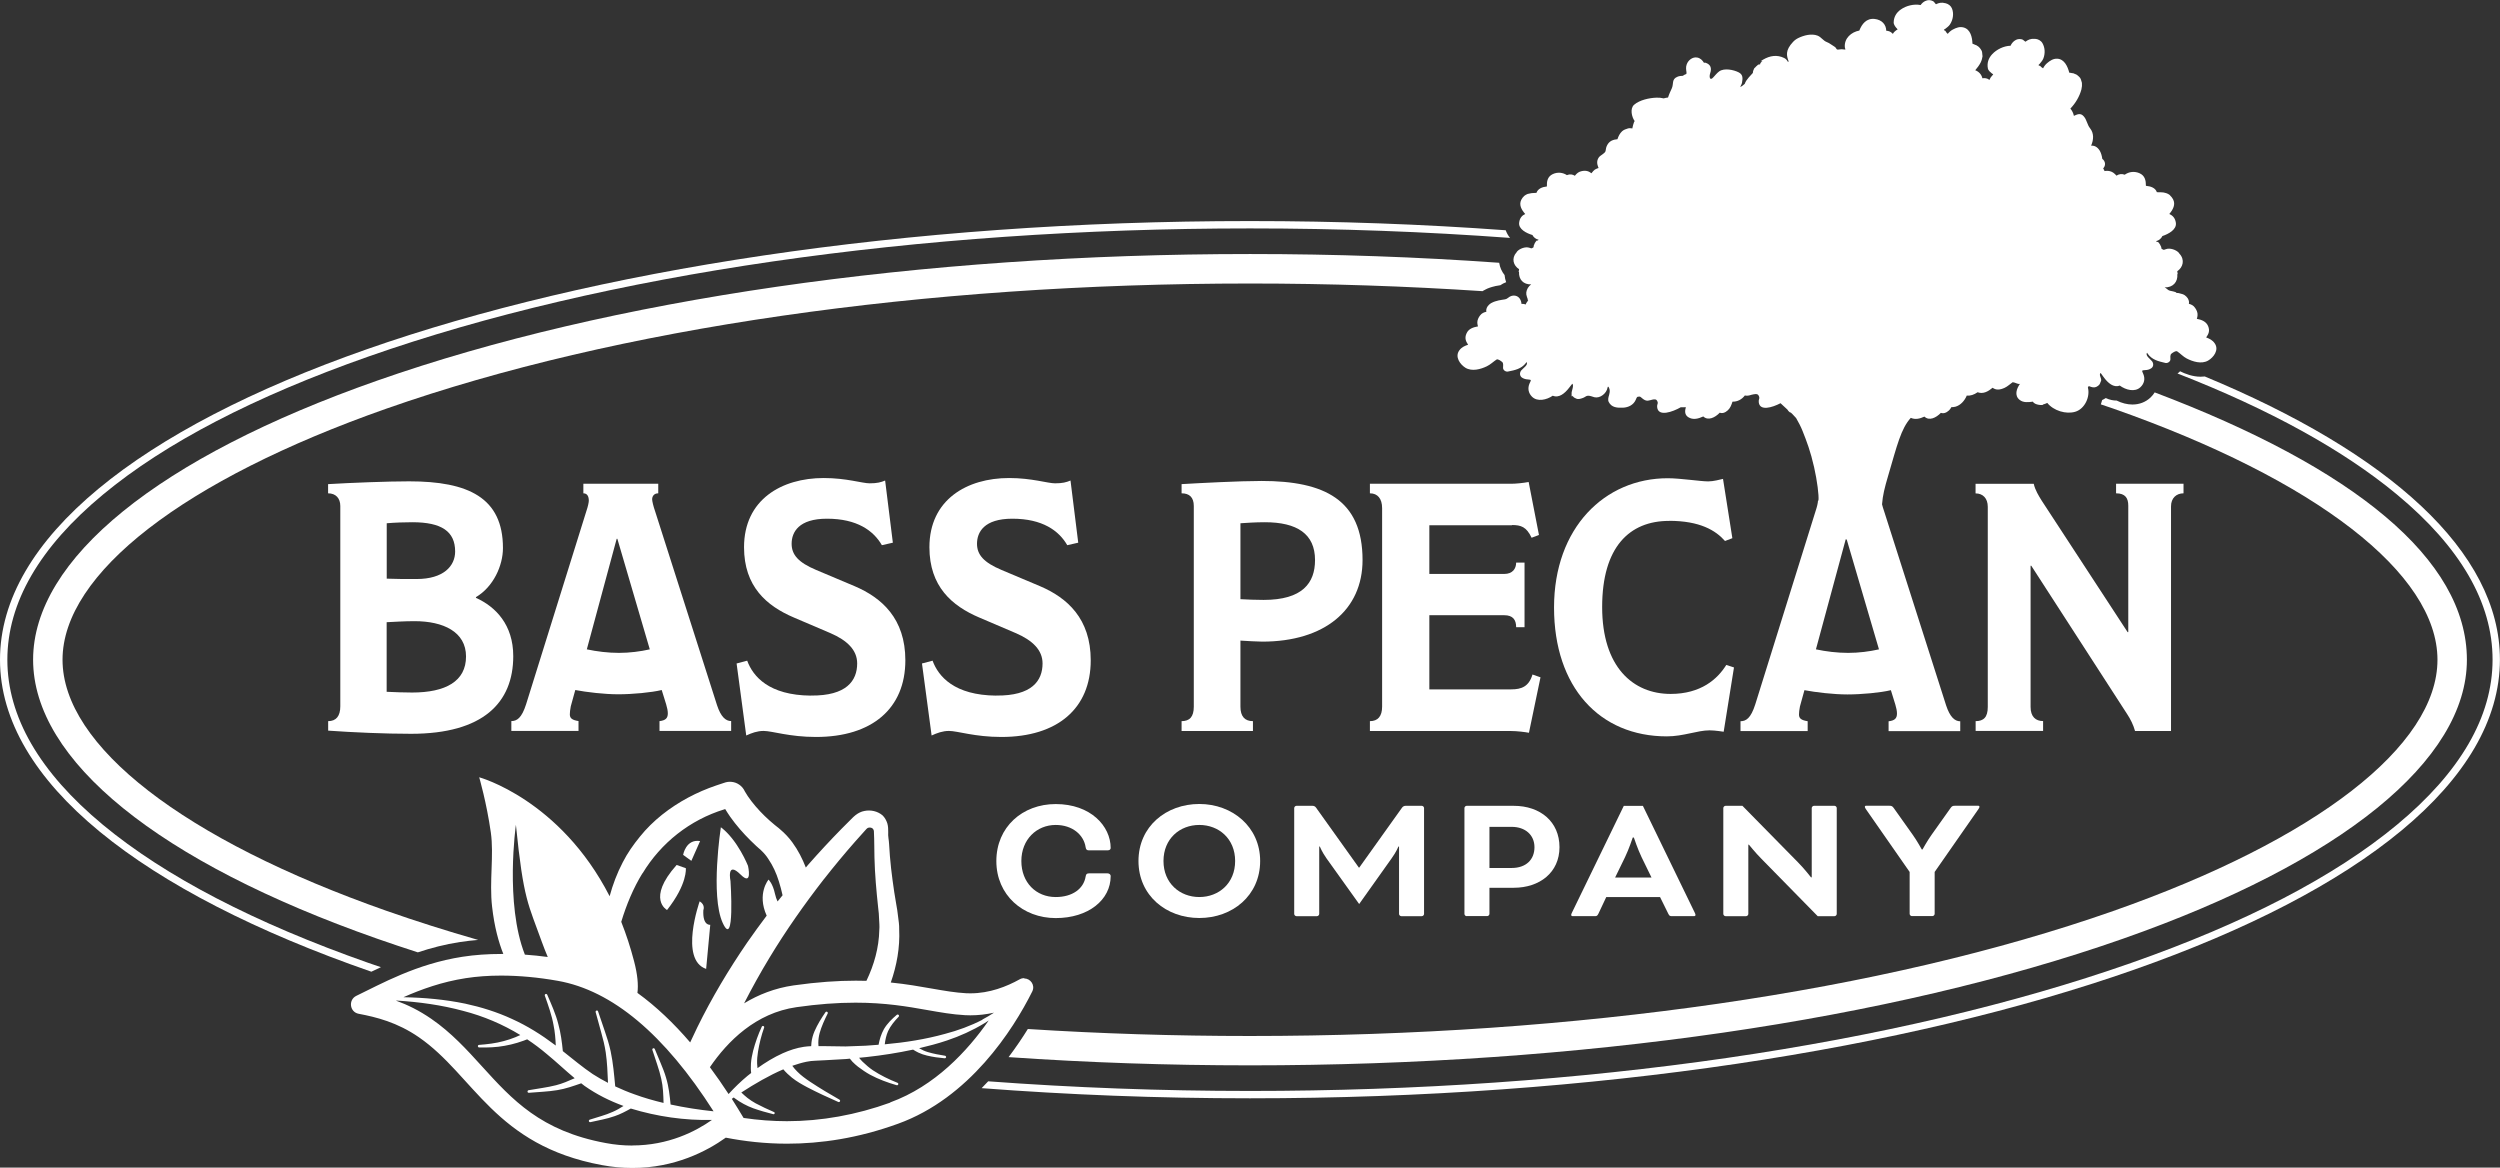 <?xml version="1.0" encoding="UTF-8"?>
<svg id="Layer_2" data-name="Layer 2" xmlns="http://www.w3.org/2000/svg" viewBox="0 0 339.84 158.72">
  <rect x="0" y="0" width="339.84" height="158.72" fill="#333333" stroke="none"/>
  <defs>
    <style>
      .cls-1 {
        fill: #fff;
        stroke-width: 0px;
      }
    </style>
  </defs>
  <path class="cls-1" d="M207.39,41.4c-.17-.08-.36-.11-.56-.08-.05-.53-.3-1.03-.88-1.13-.34-.06-.7.08-.95.3-.25.22-.52.22-.85.27-.14.02-.3.05-.44.08h0c-.14.03-.28.07-.43.12h0s-.03.01-.04.01c-.14.04-.27.1-.39.16-.06.03-.12.06-.18.09-.16.11-.32.24-.44.41-.18.27-.23.52-.18.75-.31.07-.62.18-.87.52-.2.27-.37.61-.36.97.01.18.04.33.09.5-.63.11-1.27.31-1.55.94-.3.65-.1,1.09.21,1.55-.46.16-.89.33-1.21.79-.61.86.11,1.88.84,2.34.88.54,2.08.21,2.92-.2.48-.23.87-.62,1.31-.91.2-.13.64.22.77.33.2.16.12.57.12.8,0,.31.36.55.65.5.95-.18,1.84-.37,2.45-1.16.03-.04.06-.09.09-.13.29.37-.48.84-.73,1.15-.23.31-.21.73.11.96.27.17.5.23.81.25.55.04.42.1.22.55-.28.65-.16,1.3.33,1.79.74.74,2,.44,2.83-.13.82.36,1.63-.31,2.2-1.05.15-.18.28-.37.43-.55.01-.01.01-.02.03-.03.27.27-.16,1.05-.1,1.38,0,0,0,.37,0,.37.02,0,.07-.18.1-.08.03.08.05,0,.11.08.1.15.24.18.43.28.29.13.63,0,.91-.1.2-.06.39-.25.59-.29.29-.05.68.12.96.2.78.18,1.65-.53,1.78-1.28.07-.41.26.09.28.22.06.24,0,.52-.06.75-.09.28-.2.65-.06.94.39.79,1.18.82,1.96.79.73-.04,1.39-.37,1.7-1.03.18-.39.13-.48.55-.48h0c.19,0,.55.59,1.1.56.35-.02,1.02-.37,1.23-.05.29.45,0,.44.05.94.15,1.34,2.11.63,3.21,0,.24.02.46,0,.69-.01-.15.51-.17,1.03.31,1.35.67.43,1.39.22,2.06-.09.64.62,1.59.17,2.24-.51.34.12.71.03,1.1-.33.35-.32.49-.75.63-1.17.67.02,1.27-.3,1.68-.84.3.07.6.01.88-.09.35-.08.8-.2.96.05.07.1.1.19.12.27.05.22-.11.31-.07.68.13,1.25,1.83.73,2.96.14.32.29.63.58.94.87.07.12.16.25.3.35.05.03.11.04.16.06.05.06.12.1.18.16.18.19.37.39.54.58.33.58.65,1.17.89,1.79.54,1.36,1.07,2.73,1.56,4.91.42,1.86.66,3.81.59,4.49-.03.02-.07.04-.07.07,0,.24-.13.82-.31,1.34l-8.21,26.31c-.61,1.92-1.27,2.3-2.01,2.3v1.34h9.13v-1.34c-.87-.14-1.18-.38-1.18-.91,0-.24.04-.67.13-1.1l.61-2.21c1.53.29,3.93.58,5.85.58s4.5-.24,5.9-.58l.61,1.97c.13.43.22.86.22,1.2,0,.62-.26.96-1.14,1.06v1.34h9.74v-1.34c-.74,0-1.4-.58-1.92-2.16l-8.43-26.4c-.11-.31-.21-.64-.28-.93.09-1.22.35-2.26.82-3.85,1.24-4.22,1.75-6.43,3.09-7.91.61.28,1.25.11,1.85-.17.65.62,1.58.17,2.24-.51.33.12.71.03,1.1-.33.14-.13.24-.29.32-.44.2-.01.39-.01.58-.07.69-.21,1.22-.8,1.52-1.51.5.06.99-.12,1.47-.45.75.28,1.43-.1,2.04-.61.45.33.97.32,1.65,0,.39-.18.71-.5,1.07-.75.05.01.11.01.19.03.15.02.71.33.83.16-.48.65-.83,1.62-.05,2.22.5.39,1.17.31,1.79.23.23.48,1.4.53,1.4.39,0,0-.05,0-.04,0,.2-.05.38-.12.59-.22.85,1.06,2.56,1.58,3.81,1.2,1.28-.38,2.05-2.03,1.71-3.3.06-.06.08-.14.12-.2.04.02.07.05.11.05.27.11.61.21.9.08.2-.09.34-.2.44-.33.07-.09.11-.22.15-.33.03-.07.06-.11.08-.18,0,0,0-.01,0-.02.08-.34-.35-.79-.07-1.04,0,.01.01.02.03.03.14.19.27.39.41.57.55.75,1.33,1.45,2.16,1.11.82.6,2.06.94,2.82.22.51-.48.66-1.12.39-1.77-.19-.47-.3-.52.24-.55.31-.01.54-.06.81-.23.34-.21.37-.63.15-.95-.23-.31-.99-.8-.69-1.18.03.05.05.09.09.14.57.82,1.46,1.03,2.41,1.25.28.06.66-.17.67-.48,0-.23-.07-.63.15-.79.13-.1.58-.44.78-.3.44.3.8.71,1.28.96.83.43,2.01.8,2.91.29.75-.43,1.51-1.44.92-2.32-.31-.47-.73-.66-1.18-.83.32-.45.54-.89.26-1.55-.27-.63-.9-.86-1.53-.98.06-.17.09-.31.1-.5.03-.35-.13-.69-.33-.98-.23-.35-.54-.48-.85-.56.05-.24.01-.48-.16-.76-.11-.17-.26-.3-.42-.42-.05-.03-.1-.05-.15-.08-.14-.08-.53-.14-.67-.2-.01,0-.29-.01-.29-.02h0s-.03-.09-.16-.12c-.14-.03-.17-.07-.31-.09-.33-.07-.54-.07-.79-.3-.11-.1-.22-.18-.35-.24,1.11.03,1.82-.71,1.73-1.8.01,0,.04-.01.05-.01-.01-.13-.03-.25-.06-.39.8-.54,1.05-1.56.31-2.37,0,0-.01-.01-.02-.01-.03-.04-.03-.08-.07-.12-.37-.42-1.22-.7-1.75-.5-.4.14-.29.12-.62-.07,0-.19-.07-.36-.17-.5,0,0,0-.02,0-.03h0s-.04-.06-.06-.08c-.07-.12-.14-.23-.26-.32-.02.04-.09.03-.13.01-.03-.01-.04-.04-.07-.05,0-.01-.02-.03-.03-.05.39-.1.68-.34.85-.69.83-.28,1.97-.88,1.83-1.81-.09-.64-.44-.99-.89-1.19.51-.6.88-1.3.51-2-.12-.22-.25-.38-.4-.51h.01s.01,0,.01,0c0,0-.03-.01-.06-.05,0,0,0-.01-.01-.02-.14-.12-.31-.19-.47-.25-.05-.01-.1-.03-.16-.04-.12-.04-.26-.07-.41-.07-.05,0-.1-.01-.16-.01-.18-.01-.36-.01-.55-.01-.2-.59-.82-.81-1.49-.87,0-.71-.12-1.39-.89-1.72-.68-.29-1.41-.2-1.99.21-.42-.16-.8-.08-1.13.13-.02-.03-.04-.05-.07-.09-.25-.25-.46-.43-.82-.52-.26-.06-.5-.06-.72-.01-.05-.12-.1-.24-.19-.35.25-.3.36-.68.11-1.07-.06-.1-.14-.18-.23-.24-.05-.4-.16-.78-.33-1.09-.34-.56-.74-.73-1.19-.71.35-.79.41-1.68-.15-2.37-.39-.49-.43-1.13-.84-1.6-.46-.54-.9-.27-1.35-.08-.08-.38-.24-.7-.48-.99.71-.73,1.25-1.66,1.5-2.6.08-.33.1-.62.07-.89-.01-.09-.05-.16-.07-.24-.04-.16-.09-.32-.17-.44-.06-.08-.12-.13-.19-.2-.11-.1-.2-.18-.33-.26-.09-.05-.2-.08-.3-.12-.08-.02-.13-.07-.22-.09.01.01.02.04.04.05-.16-.03-.29-.09-.48-.09-.22-.86-.67-1.84-1.62-1.9-.55-.03-.99.26-1.39.6-.22.18-.43.46-.55.71-.16-.09-.29-.2-.41-.34-.25-.02-.27-.11-.07-.25.18-.23.39-.44.51-.73.27-.67.25-1.48-.12-2.11-.21-.35-.6-.56-1.01-.58-.63-.04-.94.13-1.29.39-.15-.07-.3-.27-.48-.32-.39-.1-.73-.03-1.05.22-.23.18-.39.4-.5.65-.92.02-1.89.5-2.49,1.14-.52.55-.74,1.23-.59,1.96.03.14.12.27.24.4.05.05.09.08.14.12.05.05.1.1.15.14.01,0,.02.01.03.01.03.01.06.05.08.06.01.02.03.02.04.03,0,0,0,.02.01.03.02,0,.03.01.04.02-.06.06-.12.11-.17.17-.14.14-.27.35-.33.56-.03-.02-.05-.04-.07-.05,0,0,.01.02.01.03-.27-.2-.56-.25-.92-.2-.12-.52-.48-.9-.97-1.09.28-.33.54-.67.73-1.04.15-.3.22-.59.26-.86,0-.09-.02-.16-.03-.25-.01-.16-.02-.32-.07-.46-.04-.09-.1-.16-.14-.24-.08-.12-.16-.22-.27-.32-.07-.07-.16-.12-.25-.17-.07-.04-.12-.1-.19-.12,0,0,.01.03.02.05-.14-.07-.26-.15-.44-.2-.03-.89-.27-1.94-1.19-2.2-.54-.15-1.01.03-1.48.28-.25.13-.52.36-.69.59-.14-.12-.24-.25-.33-.42-.24-.07-.25-.16-.03-.25.23-.18.49-.36.65-.6.42-.62.57-1.46.29-2.17-.14-.36-.47-.62-.85-.72-.6-.16-.93-.06-1.33.13-.14-.11-.23-.33-.4-.42-.36-.18-.71-.19-1.07-.01-.26.12-.46.32-.62.54-.9-.18-1.96.09-2.67.59-.63.43-.98,1.04-.99,1.79,0,.15.07.3.15.44.03.05.07.09.11.16.05.05.08.1.12.15,0,0,0,0,.02.01.02.02.05.06.07.09,0,.01.02.03.03.03,0,0,0,.02.01.03.01.01.02.03.03.03-.07.04-.14.08-.21.12-.16.11-.33.28-.44.48-.02-.02-.04-.04-.05-.07,0,.01.01.03.01.04-.23-.27-.5-.37-.86-.4-.01-.83-.59-1.49-1.58-1.6-1.12-.12-1.73.69-2.08,1.58-1.09.2-2.07,1.05-1.97,2.26.02.11.05.21.08.32-.09-.02-.18,0-.27,0,.01-.02.03-.02.03-.03-.23-.02-.45-.01-.69.03-.37.06-.22-.2-.58-.41-.21-.14-.43-.29-.65-.42-.05-.03-.1-.07-.16-.1,0,0,0,.01,0,.02-.06-.03-.1-.07-.17-.09-.55-.2-.77-.68-1.29-.89-.84-.33-1.9-.03-2.62.32-.27.13-.52.31-.72.53-1.08,1.15-.89,1.88-.59,2.66-.03,0-.07.03-.11.05-.11-.21-.25-.4-.5-.52-.97-.48-1.95-.32-2.87.22-.1.07-.21.14-.32.21h.23c-.2.14-.32.28-.32.45v-.02s-.24.03-.26.04c-.1.11-.29.23-.37.35-.05.06-.16.12-.18.19-.09.18-.17.37-.17.59-.14.14-.29.31-.43.47-.07.07-.12.12-.16.18-.22.25-.41.52-.52.84-.54.46-.72.53-.5.18.06-.1.1-.21.13-.32.11-.61.16-1.12-.45-1.43-.68-.35-1.97-.62-2.65-.13-.3.22-.54.53-.8.81-.48.54-.58-.09-.43-.53.24-.73.09-1.23-.66-1.47-.06-.01-.12,0-.17.03-.22-.36-.5-.64-.91-.72-.63-.13-1.24.35-1.44.92-.14.36-.09.72-.03,1.09,0,.07-.01.14-.02.22-.18.06-.33.14-.48.25-.25,0-.51.03-.76.14-.78.33-.47.95-.73,1.54-.16.36-.39.83-.52,1.27-.2.02-.39.06-.59.12-.31-.08-.63-.11-.97-.1-.98.03-2.3.31-3.06.97-.58.52-.32,1.66.08,2.21-.03.05-.06.1-.09.16-.11.26-.14.5-.21.76,0,.03-.01.06-.01.08-.2-.02-.41-.05-.59,0-.29.09-.58.18-.81.39-.31.29-.5.67-.63,1.08-.27.02-.53.07-.8.2-.52.27-.76.82-.81,1.37-.02.33-.73.61-.92.9-.31.44-.26.89-.07,1.36,0,.03.03.05.04.08-.17.05-.34.12-.51.22-.15.11-.3.28-.42.44-.02.01-.04.04-.06.06-.37-.33-.84-.42-1.4-.27-.34.09-.54.26-.77.52-.02.03-.04.05-.06.09-.32-.2-.69-.26-1.09-.09-.57-.37-1.27-.44-1.92-.14-.72.34-.83,1-.8,1.68-.65.07-1.23.31-1.42.87-.18,0-.35.01-.53.03-.04,0-.09.01-.14.01-.14.02-.27.05-.39.08-.05,0-.1.02-.14.03-.16.07-.31.14-.45.26,0,0,0,0-.01,0-.03.03-.05.06-.05.06h0s.01-.01.01-.01c-.14.13-.26.28-.37.5-.33.69.04,1.35.54,1.91-.42.2-.75.55-.82,1.17-.12.9,1,1.45,1.8,1.69.17.33.47.56.84.64-.01.02-.03.04-.04.05-.02.01-.04.04-.06.05-.04.03-.1.03-.14,0-.1.09-.17.2-.24.31-.01.02-.03.04-.05.06v.02s0,.01,0,.03c-.09.14-.15.3-.15.5-.3.18-.19.2-.58.07-.53-.18-1.33.12-1.68.53-.02.04-.04.07-.06.12-.01,0-.02,0-.02,0-.69.8-.42,1.77.37,2.27-.03.13-.05.25-.06.38h.05c-.05,1.03.61,1.72,1.65,1.68-.19.15-.34.31-.45.49-.23.42-.29.77-.12,1.22.08.19.11.31.13.49.02,0,.05-.03.09-.07-.04.03-.06.07-.09.1-.16.2-.27.38-.34.56ZM251.22,88.75c-1.49,0-3.01-.19-4.37-.48l4.05-14.96.08.02s.04.01.06.02l4.38,14.92c-1.27.29-2.75.48-4.19.48Z"/>
  <path class="cls-1" d="M44.61,98.02v1.3c3.41.24,7.69.43,11.27.43,9.79,0,13.89-4.22,13.89-10.56,0-4.27-2.4-6.72-5.07-7.92v-.1c2.36-1.39,3.67-4.27,3.67-6.67,0-6.86-4.72-9.07-12.76-9.07-2.84,0-7.82.19-11.01.38v1.25c1.05,0,1.66.67,1.66,1.73v27.22c0,1.34-.57,2.02-1.66,2.02ZM52.56,71.13c1.14-.1,2.49-.14,3.5-.14,3.97,0,5.81,1.25,5.81,3.98,0,1.97-1.57,3.74-5.24,3.74-1.53,0-3.01,0-4.06-.05v-7.54ZM52.56,84.58c1.05-.05,2.4-.14,3.8-.14,3.89,0,6.99,1.44,6.99,4.8s-2.75,4.9-7.34,4.9c-.92,0-2.49-.05-3.45-.1v-9.46Z"/>
  <path class="cls-1" d="M89.65,98.02v1.34h9.74v-1.34c-.74,0-1.4-.58-1.92-2.16l-8.43-26.4c-.22-.62-.39-1.34-.39-1.58,0-.38.22-.82.83-.82v-1.3h-10.18v1.3c.57,0,.74.48.74,1.01,0,.24-.13.82-.31,1.34l-8.21,26.31c-.61,1.92-1.27,2.3-2.01,2.3v1.34h9.13v-1.34c-.87-.14-1.18-.38-1.18-.91,0-.24.04-.67.13-1.1l.61-2.21c1.53.29,3.93.58,5.85.58s4.5-.24,5.9-.58l.61,1.97c.13.43.22.86.22,1.2,0,.62-.26.96-1.14,1.06ZM84.14,88.75c-1.49,0-3.01-.19-4.37-.48l4.06-15.03h.09l4.41,15.03c-1.27.29-2.75.48-4.19.48Z"/>
  <path class="cls-1" d="M110.22,94.56c-5.68-.05-7.86-2.59-8.65-4.75l-1.44.38,1.31,9.79c.74-.34,1.49-.62,2.36-.62,1.18,0,3.5.82,7.12.82,7.65,0,12.15-3.89,12.15-10.42,0-5.66-3.19-8.5-6.9-10.08l-5.24-2.21c-2.4-1.01-3.32-2.06-3.32-3.55,0-1.58.96-3.41,4.8-3.41,4.11,0,6.33,1.63,7.47,3.6l1.49-.34-1.05-8.45c-.57.24-1.09.38-2.1.38s-3.15-.72-6.25-.72c-5.72,0-10.83,2.93-10.83,9.41,0,5.33,3.06,7.97,6.77,9.55l4.94,2.11c2.36,1.01,3.67,2.35,3.67,4.13,0,2.35-1.44,4.42-6.29,4.37Z"/>
  <path class="cls-1" d="M135.42,94.56c-5.68-.05-7.86-2.59-8.65-4.75l-1.44.38,1.31,9.79c.74-.34,1.49-.62,2.36-.62,1.18,0,3.5.82,7.12.82,7.65,0,12.15-3.89,12.15-10.42,0-5.66-3.19-8.5-6.9-10.08l-5.24-2.21c-2.4-1.01-3.32-2.06-3.32-3.55,0-1.58.96-3.41,4.8-3.41,4.11,0,6.33,1.63,7.47,3.6l1.49-.34-1.05-8.45c-.57.24-1.09.38-2.1.38s-3.15-.72-6.25-.72c-5.72,0-10.83,2.93-10.83,9.41,0,5.33,3.06,7.97,6.77,9.55l4.94,2.11c2.36,1.01,3.67,2.35,3.67,4.13,0,2.35-1.44,4.42-6.29,4.37Z"/>
  <path class="cls-1" d="M185.22,76.13c0-8.21-5.2-10.75-13.72-10.75-3.01,0-8.47.29-10.88.43v1.25c1.05,0,1.66.53,1.66,1.73v27.27c0,1.39-.57,1.97-1.66,1.97v1.34h9.7v-1.34c-1.09,0-1.7-.62-1.7-1.97v-8.98c.92.05,2.23.14,2.97.14,8.47,0,13.63-4.32,13.63-11.09ZM171.76,81.55c-1.05,0-2.23-.05-3.14-.1v-10.32c.79-.05,1.97-.14,3.32-.14,4.37,0,6.82,1.58,6.82,5.14,0,3.12-1.7,5.42-6.99,5.42Z"/>
  <path class="cls-1" d="M205.53,71.37c1.22,0,1.97.24,2.67,1.73l1-.38-1.4-7.2c-.74.14-1.75.24-2.36.24h-19.22v1.3c1.05,0,1.66.72,1.66,2.02v26.98c0,1.3-.57,1.97-1.66,1.97v1.34h19.13c.87,0,1.97.14,2.49.24l1.57-7.54-1.09-.38c-.48,1.63-1.49,2.02-2.88,2.02h-11.14v-10.08h10.18c1.18,0,1.62.62,1.62,1.63h1.14v-8.78h-1.14c0,.82-.48,1.54-1.62,1.54h-10.18v-6.62h11.23Z"/>
  <path class="cls-1" d="M226.89,70.8c4.19,0,6.33,1.3,7.6,2.74l1-.38-1.27-8.06c-.44.1-1.31.34-2.01.34-1.05,0-3.8-.43-5.5-.43-8.56,0-15.46,6.72-15.46,17.57s6.2,17.52,15.33,17.52c2.27,0,4.15-.82,5.81-.82.74,0,1.92.19,1.92.19l1.4-8.74-1.05-.34c-1.18,1.92-3.45,3.94-7.56,3.94-5.11,0-9.31-3.65-9.31-11.81s3.71-11.71,9.09-11.71Z"/>
  <path class="cls-1" d="M268.56,98.02v1.34h9.17v-1.34c-1,0-1.7-.58-1.7-1.92v-19.2h.09l13.06,20.21c.39.58.83,1.44,1.05,2.26h4.89v-30.53c0-1.15.74-1.78,1.7-1.78v-1.3h-9.17v1.3c1.27,0,1.66.67,1.66,1.68v17.19h-.09l-11.67-17.86c-.39-.62-.92-1.49-1.09-2.3h-7.91v1.3c1,0,1.66.67,1.66,1.82v27.22c0,1.39-.57,1.92-1.66,1.92Z"/>
  <path class="cls-1" d="M137.09,143.7c10.69.74,21.68,1.12,32.83,1.12,44.89,0,87.03-6.11,118.66-17.21,29.72-10.43,46.76-24.25,46.76-37.92s-15.4-26.12-42.44-36.35c-.16.25-.34.49-.57.7-.66.62-1.51.95-2.46.95-.7,0-1.45-.19-2.14-.54-.01,0-.02,0-.03,0-.4,0-.91-.08-1.45-.34-.15.1-.32.19-.49.27-.05.2-.11.4-.18.59.56.19,1.12.38,1.68.57,27.6,9.69,44.08,22.45,44.08,34.15s-16.48,24.46-44.08,34.15c-31.21,10.95-72.88,16.99-117.34,16.99-10.25,0-20.34-.32-30.2-.95-.75,1.21-1.63,2.51-2.63,3.84Z"/>
  <path class="cls-1" d="M201.54,39.58s.02-.02.04-.03c.01,0,.03-.02.04-.03.08-.05.16-.09.23-.12.03-.02.08-.04.11-.06.13-.07.32-.16.56-.24.1-.04.21-.07.32-.1.1-.03.2-.06.32-.08.03,0,.07-.02.1-.03.18-.04.39-.08.57-.1.04,0,.08-.01.12-.02.25-.17.51-.31.79-.41-.11-.3-.18-.62-.21-.95,0,0,0,0,0-.01-.38-.48-.64-1.05-.73-1.65,0,0,0-.02,0-.03-11.02-.79-22.36-1.19-33.87-1.19-44.89,0-87.03,6.11-118.66,17.21C21.54,62.18,4.5,76,4.5,89.68s17.04,27.49,46.76,37.92c1.81.64,3.66,1.25,5.54,1.86,1.76-.59,3.68-1.09,5.75-1.41.79-.12,1.61-.21,2.45-.28-4.3-1.23-8.45-2.55-12.42-3.94-27.6-9.69-44.08-22.45-44.08-34.15s16.48-24.46,44.08-34.15c31.21-10.95,72.88-16.99,117.34-16.99,10.74,0,21.31.36,31.62,1.04Z"/>
  <path class="cls-1" d="M299.68,51.18c-.18.02-.36.03-.54.03-1.09,0-2.11-.4-2.79-.74-.1.11-.22.21-.35.3,12.53,4.89,22.55,10.41,29.84,16.46,8.62,7.15,12.99,14.7,12.99,22.44s-4.37,15.29-12.99,22.44c-8.47,7.03-20.61,13.34-36.11,18.78-31.99,11.23-74.54,17.41-119.82,17.41-12.11,0-24.02-.45-35.58-1.31-.29.31-.58.62-.89.93,11.75.9,23.95,1.38,36.47,1.38,93.84,0,169.92-26.7,169.92-59.64,0-14.68-15.11-28.11-40.16-38.5Z"/>
  <path class="cls-1" d="M51.77,131.47c-.56-.19-1.12-.38-1.67-.57-15.49-5.44-27.64-11.76-36.11-18.78-8.62-7.15-12.99-14.7-12.99-22.44s4.37-15.29,12.99-22.44c8.47-7.03,20.62-13.34,36.11-18.78,31.99-11.23,74.54-17.41,119.82-17.41,12.03,0,23.86.44,35.35,1.29-.28-.33-.46-.69-.59-1.04-11.22-.82-22.85-1.25-34.77-1.25C76.08,30.04,0,56.74,0,89.68c0,16.59,19.32,31.6,50.48,42.41.42-.2.84-.41,1.29-.61Z"/>
  <path class="cls-1" d="M99.3,119.77s-.58-2.83,1.38-.88c1.66,1.66,1-1.19,1-1.19,0,0-1.38-3.5-3.69-5.25,0,0-1.44,9.31.25,13,1.69,3.69,1.06-5.69,1.06-5.69Z"/>
  <path class="cls-1" d="M95.99,131.71l.56-6s-1.06.19-.94-2c0,0,.31-.69-.5-1.19,0,0-2.81,7.94.88,9.19Z"/>
  <path class="cls-1" d="M90.67,123.71c2.81-3.56,2.56-5.69,2.56-5.69l-1.25-.44c-4.12,4.62-1.31,6.12-1.31,6.12Z"/>
  <path class="cls-1" d="M95.17,114.33c-1.94-.31-2.31,1.88-2.31,1.88l1.12.81,1.19-2.69Z"/>
  <path class="cls-1" d="M139.22,132.96c-.2,0-.4.05-.6.16-1.77.99-4.11,1.91-6.69,1.91-.19,0-.38,0-.57-.01-2.98-.16-5.98-1.03-10.27-1.46.81-2.31,1.26-4.76,1.14-7.25.02-.58-.08-1.15-.15-1.72-.07-.58-.14-1.15-.25-1.68-.19-1.09-.36-2.17-.5-3.26-.15-1.09-.27-2.18-.36-3.27-.05-.55-.08-1.09-.11-1.63-.02-.54-.17-1.08-.12-1.63,0-.38,0-.78-.12-1.19-.13-.4-.34-.8-.66-1.1-.67-.56-1.59-.77-2.46-.59-.44.08-.84.29-1.18.55l-.25.21-.16.15-.3.3-1.19,1.19c-1.57,1.6-3.09,3.24-4.57,4.92-.11.12-.21.25-.31.37-.46-1.18-1.04-2.34-1.84-3.43-.46-.63-1.01-1.22-1.64-1.75l-.23-.2-.18-.14-.35-.28-.69-.59c-.9-.8-1.73-1.68-2.45-2.61-.35-.45-.7-.97-.91-1.35l-.03-.06c-.04-.08-.09-.17-.14-.25-.1-.16-.23-.3-.37-.43-.28-.25-.62-.43-.98-.51-.36-.08-.74-.08-1.09.02l-.28.09-.99.33c-2.63.89-5.16,2.22-7.37,3.98-1.1.88-2.13,1.88-3.01,2.98-.89,1.09-1.71,2.25-2.34,3.5-.77,1.47-1.35,3.02-1.78,4.6-6.75-13.18-17.73-16.17-17.73-16.17,0,0,1,3.42,1.58,7.5.44,3.08-.22,6.68.17,10.08.31,2.76.9,4.86,1.53,6.44-.1,0-.2,0-.29,0-1.82,0-3.59.12-5.26.38-6.28.97-11.08,3.7-14.43,5.31-1.12.54-.91,2.21.31,2.44,2.42.46,5.23,1.15,8.19,3.19,7.5,5.17,10.31,14.69,24.88,17.38,1.45.27,2.83.39,4.14.39,5.77,0,10.12-2.28,12.7-4.12,2.56.5,5.35.82,8.33.82,4.59,0,9.65-.74,15.08-2.71,9.7-3.5,15.63-12.73,18.25-17.98.43-.87-.25-1.77-1.08-1.77ZM112.02,119.49c1.35-1.72,2.75-3.41,4.2-5.06l1.1-1.23.45-.5c.06-.06.13-.13.21-.16.16-.07.41-.07.6.05.18.14.23.33.22.55.06,1.15.04,2.28.07,3.42.03,1.14.09,2.27.18,3.4.09,1.13.2,2.26.32,3.38.03.28.07.57.09.83l.04.75c.02.5.08.99.03,1.49-.05,2.42-.71,4.75-1.75,6.92-.47-.01-.95-.02-1.45-.02-2.42,0-5.19.18-8.44.64-2.56.37-4.8,1.26-6.74,2.44,1.07-2.09,2.21-4.15,3.44-6.18,2.24-3.71,4.75-7.28,7.44-10.74ZM87.34,118.73c2.5-4.15,6.44-7.27,11.12-8.71l.12-.04c.22.37.45.71.68,1.05.83,1.17,1.76,2.23,2.76,3.22.25.25.51.49.76.73l.39.35.2.17.13.13c.35.33.68.71.96,1.16.59.86,1.07,1.9,1.41,3,.2.61.36,1.26.51,1.91-.22.28-.45.56-.68.84-.14-.29-.26-.62-.35-1.03-.31-1.44-.88-1.94-.88-1.94,0,0-1.61,1.91-.25,4.9-.9,1.2-1.79,2.41-2.64,3.64-2.53,3.69-4.83,7.54-6.8,11.56-.33.67-.65,1.35-.96,2.03-2.22-2.59-4.61-4.88-7.17-6.73.14-1.08.02-2.48-.45-4.28-.5-1.93-1.09-3.72-1.75-5.38.71-2.34,1.64-4.58,2.88-6.6ZM70.13,112.12c1.04,10.33,1.67,10.71,3.54,15.96.24.67.51,1.34.79,2.01-1.04-.14-2.08-.25-3.11-.32-2.74-6.95-1.22-17.65-1.22-17.65ZM85.94,155.72c-1.18,0-2.39-.11-3.6-.34-8.84-1.63-12.71-5.9-16.81-10.41-2.06-2.27-4.19-4.61-6.91-6.48-1.64-1.13-3.24-1.91-4.77-2.46.01,0,.02-.01.03-.02,3.09.19,6.15.61,9.1,1.41,2.75.71,5.36,1.82,7.75,3.28-.22.1-.44.2-.66.29-.52.21-1.05.39-1.59.53-1.09.3-2.2.43-3.36.52-.09,0-.16.08-.16.17,0,.1.08.18.17.18h0c1.14.02,2.33-.01,3.48-.23.58-.1,1.15-.24,1.72-.41.28-.08.56-.18.84-.28l.42-.16.07-.03c.94.62,1.84,1.3,2.7,2.03,1.26,1.03,2.45,2.17,3.76,3.26-.84.37-1.66.73-2.53.95-1.19.31-2.49.45-3.74.68h0c-.09.02-.15.1-.14.19,0,.1.09.17.19.16,1.28-.12,2.54-.14,3.85-.36,1.14-.18,2.21-.57,3.26-.93.15.12.29.24.45.35,1.66,1.17,3.44,2.05,5.3,2.73-.47.3-.95.58-1.46.8-.98.45-2.07.71-3.13,1.06h0c-.09.03-.14.12-.12.21.02.09.12.15.21.13,1.08-.25,2.19-.42,3.28-.81.78-.26,1.51-.65,2.21-1.04,3.61,1.1,7.32,1.63,11.03,1.55-2.2,1.55-5.91,3.47-10.84,3.47ZM91.16,150.16c-.12-1.21-.25-2.46-.62-3.66-.19-.68-.47-1.35-.73-1.98l-.8-1.92c-.04-.08-.13-.13-.22-.1-.09.03-.14.13-.11.22.41,1.32.93,2.63,1.21,3.94.25,1.07.28,2.16.31,3.27-1.34-.32-2.67-.7-3.95-1.17-.89-.31-1.76-.68-2.62-1.08-.15-1.58-.28-3.17-.62-4.77-.2-.94-.49-1.86-.8-2.75l-.91-2.68c-.03-.09-.12-.14-.21-.11-.09.03-.15.12-.12.22l.75,2.73c.26.91.48,1.81.62,2.73.2,1.35.25,2.75.31,4.15-.71-.37-1.41-.76-2.07-1.19-1.37-.92-2.69-2.03-4.07-3.12-.12-1.21-.28-2.47-.61-3.66-.35-1.4-.96-2.72-1.51-4.01-.04-.08-.13-.13-.22-.1-.09.03-.14.13-.11.22.47,1.34.95,2.66,1.19,4.03.19.92.26,1.83.3,2.76-.05-.04-.1-.08-.16-.12-1.79-1.35-3.72-2.56-5.78-3.49-2.05-.95-4.21-1.62-6.39-2.09-2.77-.57-5.58-.82-8.38-.87,2.44-1.08,5.24-2.09,8.47-2.59,1.48-.23,3.1-.35,4.8-.35,2.46,0,5.06.24,7.71.71,7.4,1.31,14.51,7.28,21.18,17.74-1.97-.21-3.93-.51-5.86-.93ZM121.03,149.88c-4.64,1.68-9.38,2.53-14.06,2.53-1.95,0-3.92-.15-5.89-.44-.52-.88-1.06-1.74-1.6-2.6.09-.06.19-.12.28-.19.02.03.04.06.07.08.42.32.82.56,1.25.8.43.23.88.44,1.33.6.9.32,1.8.57,2.71.8.07.02.15-.02.18-.09.03-.08,0-.17-.08-.2-.85-.37-1.7-.76-2.5-1.19-.4-.22-.76-.46-1.11-.73-.29-.23-.58-.49-.84-.74,1.87-1.21,3.76-2.31,5.71-3.15.36.43.75.79,1.18,1.14.65.52,1.37.92,2.06,1.29,1.4.73,2.81,1.38,4.24,2.01.08.03.18,0,.22-.08.05-.08.02-.19-.07-.24-1.35-.77-2.69-1.57-3.97-2.42-.64-.43-1.25-.87-1.76-1.39-.24-.24-.48-.51-.68-.79.64-.22,1.29-.42,1.93-.55.4-.09.8-.12,1.2-.14l1.39-.07,2.79-.16.52-.05s0,0,0,0c.11.15.23.29.35.42.24.25.5.47.76.68.53.4,1.07.77,1.65,1.09,1.16.62,2.36,1.06,3.6,1.42.09.02.18-.02.21-.1.04-.09,0-.19-.1-.23h0c-1.16-.46-2.31-1.02-3.34-1.7-.5-.34-.97-.75-1.41-1.17-.17-.17-.33-.35-.47-.53l1.01-.1c2.12-.23,4.24-.56,6.33-1.01.23.15.47.28.71.4.38.18.78.32,1.18.41.8.19,1.6.3,2.41.37.09,0,.18-.06.19-.15.01-.1-.06-.18-.15-.2-.78-.12-1.57-.27-2.32-.49-.42-.12-.82-.31-1.2-.53,1.27-.3,2.54-.63,3.78-1.05,1.77-.59,3.49-1.37,5.09-2.34.2-.13.4-.25.59-.38-2.87,4.13-7.32,8.94-13.4,11.14ZM133.55,138.62c-1.61.83-3.33,1.46-5.09,1.92-2.67.74-5.42,1.17-8.19,1.42.07-.62.21-1.24.45-1.79.33-.71.87-1.37,1.44-1.96h0c.06-.07.07-.17,0-.24-.06-.07-.17-.08-.25-.02-.66.56-1.28,1.15-1.75,1.94-.38.68-.59,1.39-.73,2.13-.59.05-1.17.1-1.76.13l-2.73.1-2.74-.04h-.94c-.01-.15-.02-.3-.02-.44,0-.45.06-.89.18-1.34.25-.9.66-1.79,1.09-2.65h0c.04-.08.02-.18-.06-.23-.08-.05-.19-.03-.24.05-.56.82-1.08,1.65-1.49,2.59-.2.47-.35,1-.41,1.51-.02.17-.03.34-.04.51-.34.02-.67.04-.99.09-1.01.15-1.96.47-2.86.87-1.24.56-2.38,1.26-3.45,2.03-.02-.2-.04-.41-.05-.61-.02-.54.03-1.08.12-1.63.18-1.1.45-2.2.83-3.26h0c.03-.09,0-.19-.09-.22-.09-.04-.19,0-.23.09-.49,1.05-.87,2.13-1.17,3.26-.14.56-.26,1.15-.3,1.75-.02.43-.03.84.03,1.28-.17.13-.34.26-.51.4-.91.76-1.76,1.58-2.56,2.46-.82-1.25-1.66-2.47-2.54-3.65,2.41-3.53,6.24-7.37,11.78-8.16,2.87-.41,5.5-.61,8.02-.61,4.07,0,7.07.53,9.73,1,1.77.31,3.44.61,5.15.7.24.01.49.02.73.02,1.06,0,2.13-.12,3.21-.36-.52.34-1.05.66-1.59.94Z"/>
  <path class="cls-1" d="M148,115.59c-.25,0-.37-.1-.42-.4-.25-1.72-1.82-3.05-4.07-3.05-2.58,0-4.67,1.97-4.67,4.9s2,4.9,4.67,4.9c2.27,0,3.8-1.12,4.07-2.8.05-.33.17-.42.48-.42h2.5c.2,0,.42.12.42.38,0,3.22-3.02,5.7-7.47,5.7s-8.07-3.12-8.07-7.75,3.55-7.75,8.07-7.75c4.75,0,7.47,3,7.47,5.97,0,.17-.12.32-.4.32h-2.58Z"/>
  <path class="cls-1" d="M171.3,117.04c0,4.7-3.77,7.75-8.27,7.75s-8.27-3.05-8.27-7.75,3.77-7.75,8.27-7.75,8.27,3.12,8.27,7.75ZM158.16,117.04c0,3.02,2.22,4.9,4.87,4.9s4.87-1.87,4.87-4.9-2.22-4.9-4.87-4.9-4.87,1.87-4.87,4.9Z"/>
  <path class="cls-1" d="M193.28,109.54c.15,0,.3.15.3.3v14.4c0,.15-.15.3-.3.3h-2.8c-.15,0-.3-.15-.3-.3v-9.17h-.08s-.3.75-.92,1.6l-4.42,6.22-4.45-6.22c-.6-.85-.9-1.6-.9-1.6h-.08v9.17c0,.15-.15.3-.3.3h-2.8c-.15,0-.3-.15-.3-.3v-14.4c0-.15.15-.3.3-.3h2.2c.17,0,.35.07.47.25l5.82,8.15h.05l5.82-8.15c.12-.17.3-.25.47-.25h2.2Z"/>
  <path class="cls-1" d="M199.37,124.54c-.15,0-.3-.15-.3-.3v-14.4c0-.15.15-.3.3-.3h6.4c3.62,0,6.22,2.17,6.22,5.62s-2.7,5.52-6.22,5.52h-3.3v3.55c0,.15-.15.3-.3.3h-2.8ZM202.47,112.39v5.6h3.02c1.97,0,3.1-1.15,3.1-2.82s-1.25-2.77-3.1-2.77h-3.02Z"/>
  <path class="cls-1" d="M225.65,121.94h-7.3l-1.07,2.27c-.15.3-.23.33-.53.33h-2.97c-.15,0-.2-.1-.2-.17s.05-.2.1-.3l7.05-14.52h2.6l7.05,14.52c.05.1.1.22.1.3s-.05.17-.2.17h-2.97c-.3,0-.38-.03-.53-.33l-1.12-2.27ZM219.55,119.29h4.95l-1.35-2.77c-.52-1.07-1.05-2.67-1.05-2.67h-.15s-.53,1.6-1.05,2.67l-1.35,2.77Z"/>
  <path class="cls-1" d="M247.09,124.54l-7.65-7.8c-.8-.8-1.7-1.92-1.7-1.92h-.08v9.42c0,.15-.15.3-.3.3h-2.8c-.15,0-.3-.15-.3-.3v-14.4c0-.15.15-.3.3-.3h2.3l7.57,7.7c.82.82,1.75,2.02,1.75,2.02h.1v-9.42c0-.15.15-.3.3-.3h2.8c.15,0,.3.15.3.3v14.4c0,.15-.15.3-.3.3h-2.3Z"/>
  <path class="cls-1" d="M253.62,109.96c-.1-.15-.12-.23-.12-.28,0-.08.05-.15.15-.15h3.17c.3,0,.42.05.6.3l2.57,3.62c.55.75,1.25,2.02,1.25,2.02h.1s.67-1.22,1.25-2.02l2.57-3.62c.17-.25.3-.3.6-.3h3.17c.1,0,.15.07.15.15,0,.05-.02.12-.12.28l-5.97,8.57v5.7c0,.15-.15.3-.3.3h-2.8c-.15,0-.3-.15-.3-.3v-5.7l-5.97-8.57Z"/>
</svg>